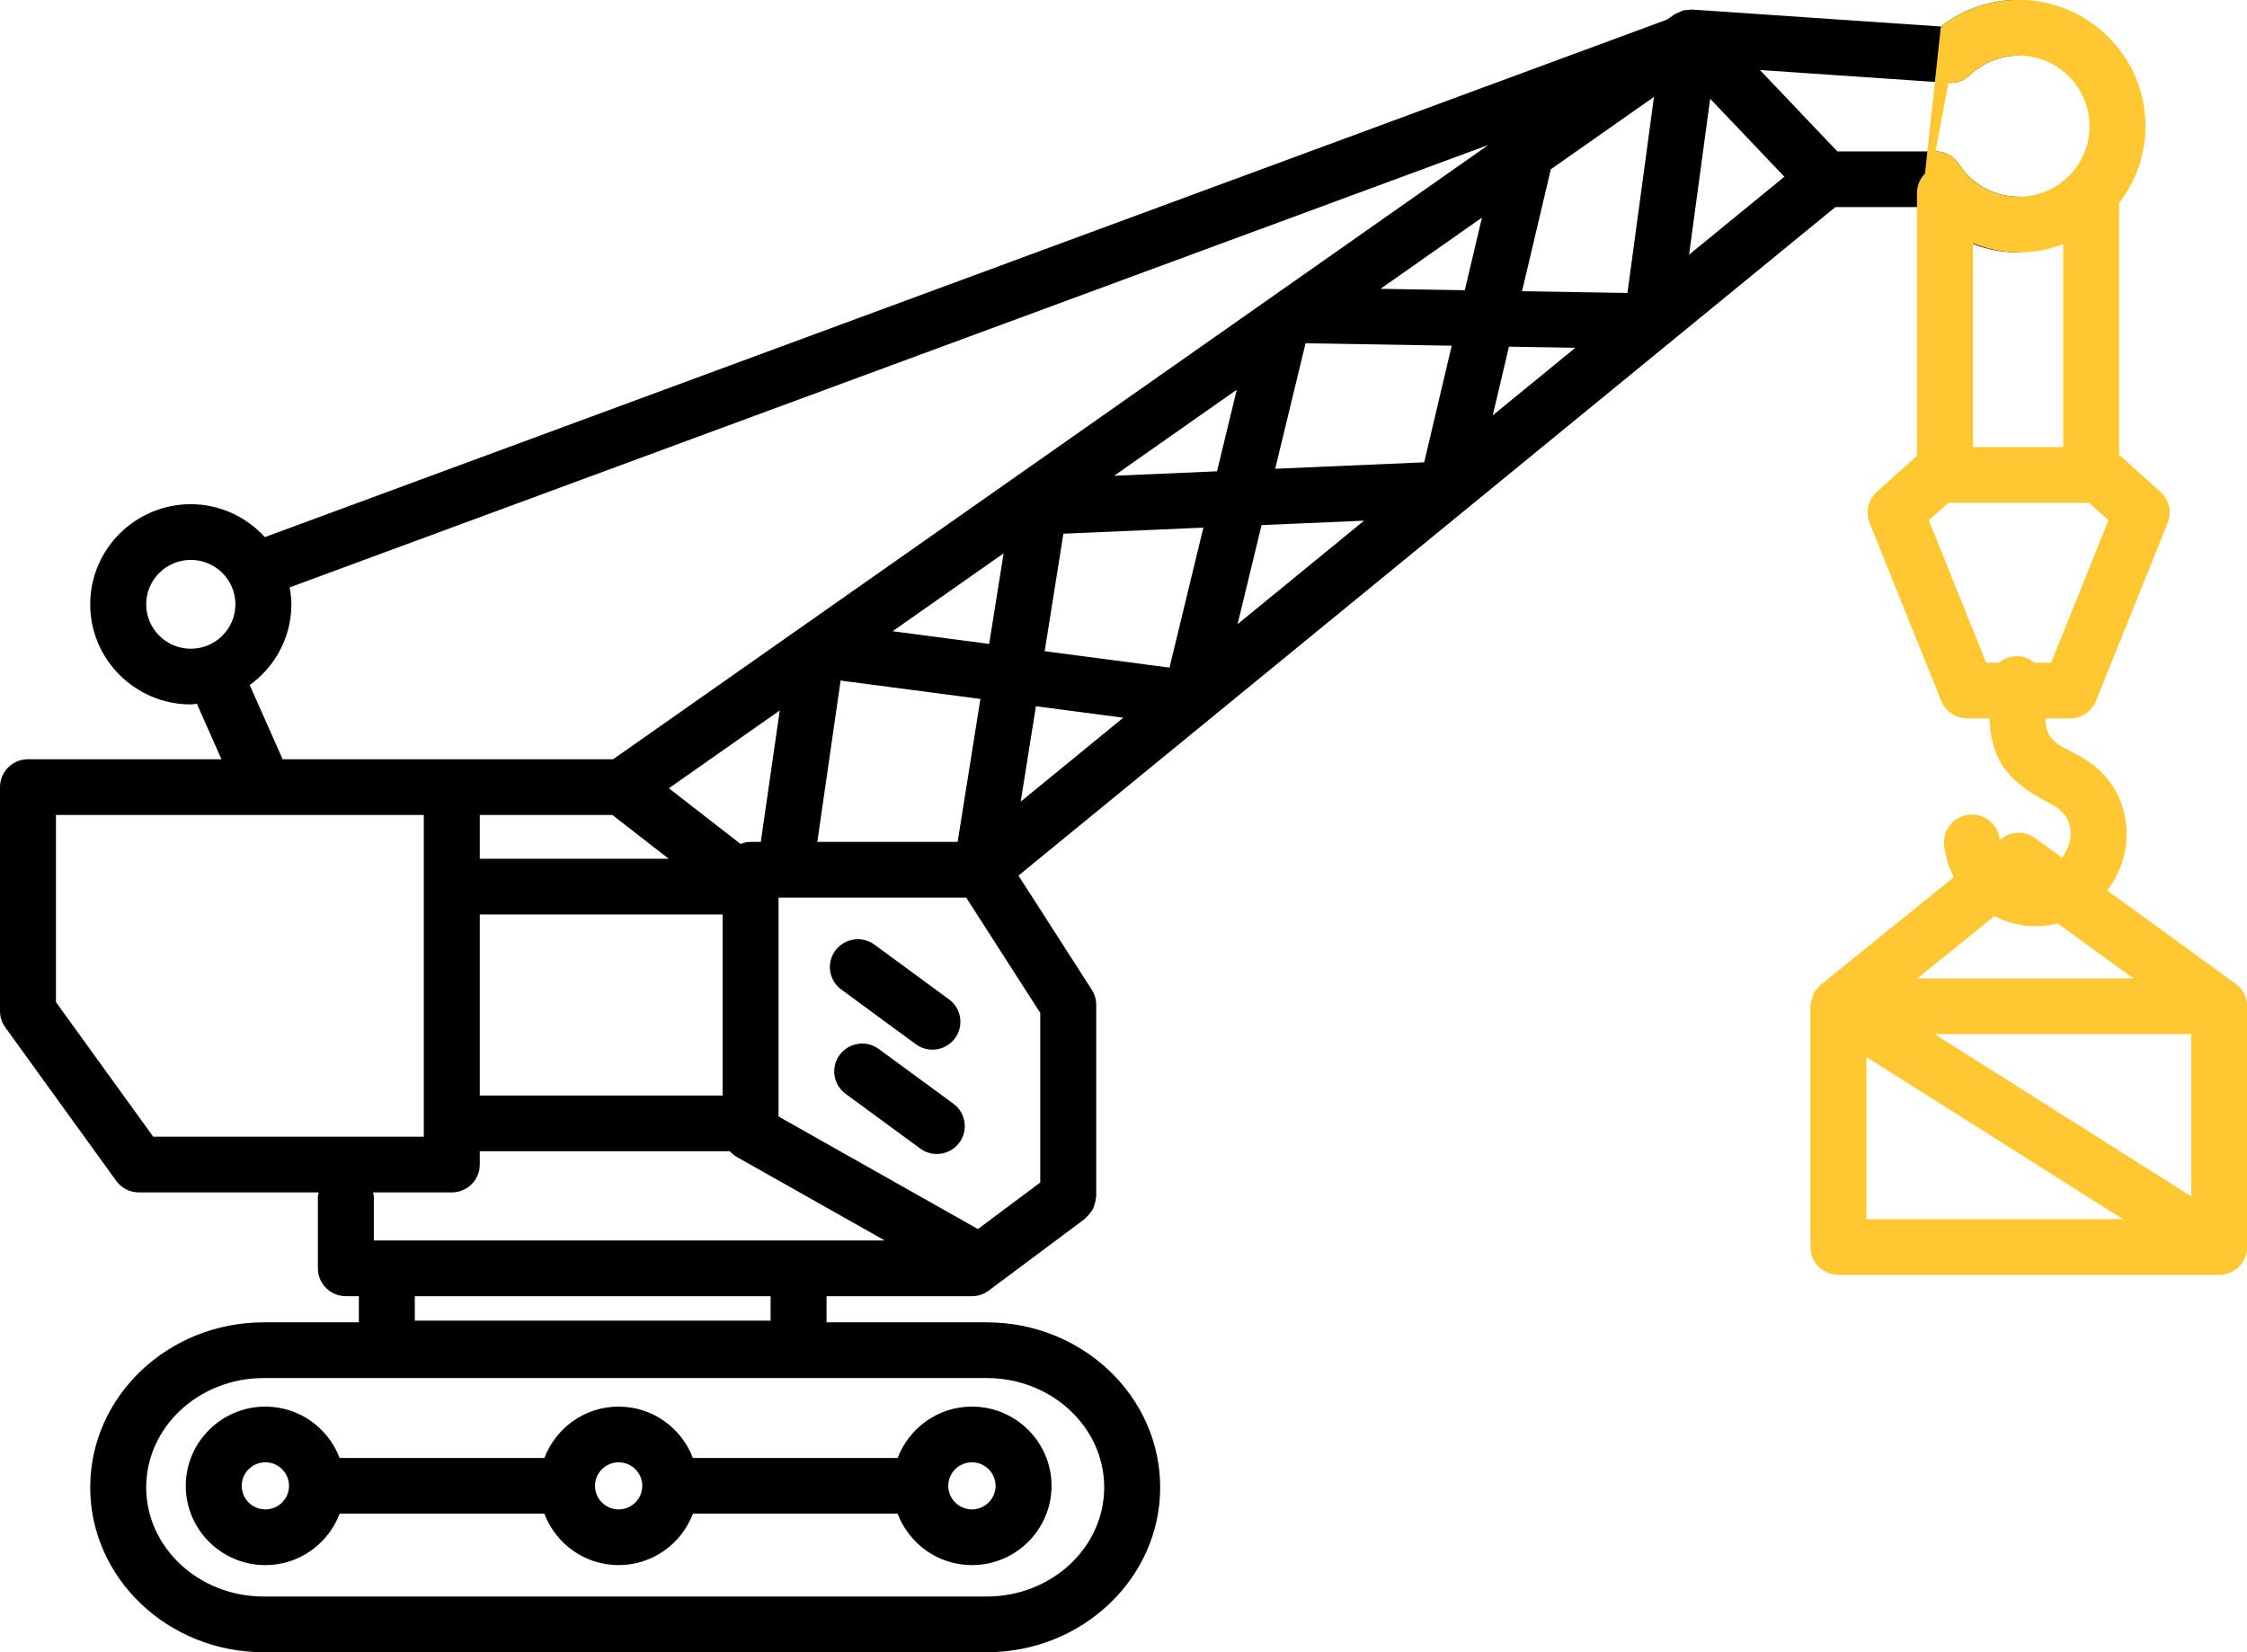 <svg xmlns="http://www.w3.org/2000/svg" xmlns:xlink="http://www.w3.org/1999/xlink" preserveAspectRatio="xMidYMid" width="102" height="75" viewBox="0 0 102 75">
  <defs>
    <style>

      .cls-3 {
        fill: #000000;
      }

      .cls-4 {
        fill: #ffc833;
      }
    </style>
  </defs>
  <g id="115svg">
    <path d="M87.859,6.873 C88.291,6.873 88.694,7.092 88.928,7.454 C89.524,8.379 90.537,8.931 91.636,8.931 C91.636,8.931 91.636,11.460 91.636,11.460 C89.911,11.460 88.307,10.701 87.219,9.401 C87.219,9.401 83.314,9.401 83.314,9.401 C83.314,9.401 46.232,39.746 46.232,39.746 C46.232,39.746 49.561,44.929 49.561,44.929 C49.692,45.132 49.762,45.368 49.762,45.610 C49.762,45.610 49.762,54.311 49.762,54.311 C49.762,54.342 49.746,54.368 49.744,54.398 C49.738,54.485 49.717,54.565 49.693,54.648 C49.671,54.726 49.651,54.801 49.615,54.871 C49.581,54.940 49.534,54.999 49.486,55.062 C49.432,55.133 49.379,55.199 49.311,55.257 C49.289,55.277 49.277,55.304 49.253,55.322 C49.253,55.322 44.882,58.585 44.882,58.585 C44.662,58.749 44.395,58.838 44.120,58.838 C44.120,58.838 37.520,58.838 37.520,58.838 C37.520,58.838 37.520,60.026 37.520,60.026 C37.520,60.026 44.793,60.026 44.793,60.026 C49.133,60.026 52.665,63.386 52.665,67.516 C52.665,71.643 49.133,75.001 44.793,75.001 C44.793,75.001 11.967,75.001 11.967,75.001 C7.627,75.001 4.095,71.643 4.095,67.516 C4.095,63.386 7.627,60.026 11.967,60.026 C11.967,60.026 16.290,60.026 16.290,60.026 C16.290,60.026 16.290,58.838 16.290,58.838 C16.290,58.838 15.700,58.838 15.700,58.838 C14.999,58.838 14.430,58.272 14.430,57.574 C14.430,57.574 14.430,54.311 14.430,54.311 C14.430,54.246 14.458,54.190 14.467,54.128 C14.467,54.128 6.305,54.128 6.305,54.128 C5.896,54.128 5.513,53.932 5.275,53.602 C5.275,53.602 0.239,46.635 0.239,46.635 C0.084,46.420 -0.000,46.162 -0.000,45.897 C-0.000,45.897 -0.000,35.730 -0.000,35.730 C-0.000,35.031 0.569,34.465 1.270,34.465 C1.270,34.465 10.054,34.465 10.054,34.465 C10.054,34.465 8.936,31.948 8.936,31.948 C8.843,31.954 8.755,31.976 8.661,31.976 C6.144,31.976 4.095,29.938 4.095,27.432 C4.095,24.926 6.144,22.887 8.661,22.887 C9.995,22.887 11.187,23.470 12.022,24.382 C12.022,24.382 75.669,0.891 75.669,0.891 C75.669,0.891 75.996,0.662 75.996,0.662 C76.049,0.625 76.112,0.609 76.169,0.581 C76.227,0.553 76.280,0.521 76.339,0.502 C76.360,0.495 76.377,0.480 76.398,0.474 C76.402,0.473 76.407,0.474 76.411,0.473 C76.489,0.453 76.570,0.456 76.650,0.450 C76.696,0.447 76.739,0.435 76.785,0.437 C76.795,0.437 76.805,0.433 76.815,0.434 C76.815,0.434 88.104,1.204 88.104,1.204 C89.113,0.420 90.347,-0.006 91.636,-0.006 C91.636,-0.006 91.636,2.523 91.636,2.523 C90.807,2.523 90.018,2.839 89.415,3.414 C89.157,3.659 88.813,3.790 88.450,3.761 C88.450,3.761 79.889,3.178 79.889,3.178 C79.889,3.178 83.405,6.873 83.405,6.873 C83.405,6.873 87.859,6.873 87.859,6.873 ZM67.272,9.878 C67.272,9.878 62.665,13.111 62.665,13.111 C62.665,13.111 66.493,13.175 66.493,13.175 C66.493,13.175 67.272,9.878 67.272,9.878 ZM65.899,15.693 C65.899,15.693 59.265,15.582 59.265,15.582 C59.265,15.582 57.886,21.279 57.886,21.279 C57.886,21.279 64.650,20.986 64.650,20.986 C64.650,20.986 65.899,15.693 65.899,15.693 ZM61.920,23.635 C61.920,23.635 57.267,23.837 57.267,23.837 C57.267,23.837 56.178,28.333 56.178,28.333 C56.178,28.333 61.920,23.635 61.920,23.635 ZM56.142,17.689 C56.142,17.689 50.575,21.597 50.575,21.597 C50.575,21.597 55.245,21.394 55.245,21.394 C55.245,21.394 56.142,17.689 56.142,17.689 ZM54.626,23.951 C54.626,23.951 48.271,24.227 48.271,24.227 C48.271,24.227 47.422,29.561 47.422,29.561 C47.422,29.561 53.088,30.305 53.088,30.305 C53.088,30.305 54.626,23.951 54.626,23.951 ZM50.989,32.580 C50.989,32.580 47.024,32.059 47.024,32.059 C47.024,32.059 46.334,36.389 46.334,36.389 C46.334,36.389 50.989,32.580 50.989,32.580 ZM44.391,55.791 C44.391,55.791 47.221,53.679 47.221,53.679 C47.221,53.679 47.221,45.979 47.221,45.979 C47.221,45.979 43.860,40.746 43.860,40.746 C43.860,40.746 35.341,40.746 35.341,40.746 C35.341,40.746 35.341,50.681 35.341,50.681 C35.341,50.681 44.391,55.791 44.391,55.791 ZM44.902,29.230 C44.902,29.230 45.558,25.118 45.558,25.118 C45.558,25.118 40.519,28.654 40.519,28.654 C40.519,28.654 44.902,29.230 44.902,29.230 ZM38.217,30.901 C38.197,30.898 38.179,30.888 38.159,30.885 C38.159,30.885 37.101,38.217 37.101,38.217 C37.101,38.217 43.471,38.217 43.471,38.217 C43.471,38.217 44.505,31.727 44.505,31.727 C44.505,31.727 38.217,30.901 38.217,30.901 ZM21.779,41.513 C21.779,41.513 21.779,49.730 21.779,49.730 C21.779,49.730 32.801,49.730 32.801,49.730 C32.801,49.730 32.801,41.513 32.801,41.513 C32.801,41.513 21.779,41.513 21.779,41.513 ZM30.358,38.984 C30.358,38.984 27.797,36.994 27.797,36.994 C27.797,36.994 21.779,36.994 21.779,36.994 C21.779,36.994 21.779,38.984 21.779,38.984 C21.779,38.984 30.358,38.984 30.358,38.984 ZM33.617,38.311 C33.759,38.256 33.909,38.217 34.071,38.217 C34.071,38.217 34.535,38.217 34.535,38.217 C34.535,38.217 35.396,32.250 35.396,32.250 C35.396,32.250 30.363,35.782 30.363,35.782 C30.363,35.782 33.617,38.311 33.617,38.311 ZM40.162,56.309 C40.162,56.309 33.444,52.517 33.444,52.517 C33.324,52.449 33.223,52.358 33.133,52.259 C33.133,52.259 21.779,52.259 21.779,52.259 C21.779,52.259 21.779,52.864 21.779,52.864 C21.779,53.562 21.210,54.128 20.509,54.128 C20.509,54.128 16.933,54.128 16.933,54.128 C16.943,54.190 16.970,54.246 16.970,54.311 C16.970,54.311 16.970,56.309 16.970,56.309 C16.970,56.309 40.162,56.309 40.162,56.309 ZM18.830,58.838 C18.830,58.838 18.830,59.950 18.830,59.950 C18.830,59.950 34.980,59.950 34.980,59.950 C34.980,59.950 34.980,58.838 34.980,58.838 C34.980,58.838 18.830,58.838 18.830,58.838 ZM11.967,62.555 C9.027,62.555 6.636,64.780 6.636,67.516 C6.636,70.249 9.027,72.472 11.967,72.472 C11.967,72.472 44.793,72.472 44.793,72.472 C47.733,72.472 50.124,70.249 50.124,67.516 C50.124,64.780 47.733,62.555 44.793,62.555 C44.793,62.555 11.967,62.555 11.967,62.555 ZM8.661,25.416 C7.544,25.416 6.636,26.320 6.636,27.432 C6.636,28.543 7.544,29.448 8.661,29.448 C9.778,29.448 10.686,28.543 10.686,27.432 C10.686,26.320 9.778,25.416 8.661,25.416 ZM2.540,36.994 C2.540,36.994 2.540,45.490 2.540,45.490 C2.540,45.490 6.956,51.599 6.956,51.599 C6.956,51.599 19.239,51.599 19.239,51.599 C19.239,51.599 19.239,50.994 19.239,50.994 C19.239,50.994 19.239,40.248 19.239,40.248 C19.239,40.248 19.239,36.994 19.239,36.994 C19.239,36.994 2.540,36.994 2.540,36.994 ZM13.149,26.664 C13.192,26.915 13.227,27.169 13.227,27.432 C13.227,28.941 12.476,30.271 11.335,31.098 C11.335,31.098 12.830,34.465 12.830,34.465 C12.830,34.465 20.509,34.465 20.509,34.465 C20.509,34.465 27.832,34.465 27.832,34.465 C27.832,34.465 67.564,6.580 67.564,6.580 C67.564,6.580 13.149,26.664 13.149,26.664 ZM67.761,18.855 C67.761,18.855 71.510,15.787 71.510,15.787 C71.510,15.787 68.497,15.737 68.497,15.737 C68.497,15.737 67.761,18.855 67.761,18.855 ZM70.398,7.684 C70.398,7.684 69.091,13.219 69.091,13.219 C69.091,13.219 73.876,13.299 73.876,13.299 C73.876,13.299 75.081,4.397 75.081,4.397 C75.081,4.397 70.398,7.684 70.398,7.684 ZM77.631,4.483 C77.631,4.483 76.673,11.562 76.673,11.562 C76.673,11.562 81.000,8.022 81.000,8.022 C81.000,8.022 77.631,4.483 77.631,4.483 ZM47.733,67.448 C47.733,69.432 46.112,71.046 44.119,71.046 C42.575,71.046 41.264,70.072 40.748,68.713 C40.748,68.713 31.454,68.713 31.454,68.713 C30.937,70.072 29.626,71.046 28.082,71.046 C26.538,71.046 25.227,70.072 24.711,68.713 C24.711,68.713 15.418,68.713 15.418,68.713 C14.901,70.072 13.591,71.046 12.046,71.046 C10.054,71.046 8.433,69.432 8.433,67.448 C8.433,65.465 10.054,63.851 12.046,63.851 C13.591,63.851 14.901,64.825 15.418,66.184 C15.418,66.184 24.711,66.184 24.711,66.184 C25.227,64.825 26.538,63.851 28.082,63.851 C29.626,63.851 30.937,64.825 31.454,66.184 C31.454,66.184 40.748,66.184 40.748,66.184 C41.264,64.825 42.575,63.851 44.119,63.851 C46.112,63.851 47.733,65.465 47.733,67.448 ZM12.046,66.380 C11.454,66.380 10.973,66.859 10.973,67.448 C10.973,68.038 11.454,68.517 12.046,68.517 C12.639,68.517 13.120,68.038 13.120,67.448 C13.120,66.859 12.639,66.380 12.046,66.380 ZM28.082,66.380 C27.490,66.380 27.009,66.859 27.009,67.448 C27.009,68.038 27.490,68.517 28.082,68.517 C28.675,68.517 29.156,68.038 29.156,67.448 C29.156,66.859 28.675,66.380 28.082,66.380 ZM44.119,66.380 C43.527,66.380 43.046,66.859 43.046,67.448 C43.046,68.038 43.527,68.517 44.119,68.517 C44.712,68.517 45.193,68.038 45.193,67.448 C45.193,66.859 44.712,66.380 44.119,66.380 ZM39.695,42.881 C39.695,42.881 43.081,45.365 43.081,45.365 C43.645,45.780 43.765,46.571 43.349,47.133 C43.100,47.469 42.716,47.647 42.326,47.647 C42.064,47.647 41.800,47.567 41.573,47.401 C41.573,47.401 38.187,44.916 38.187,44.916 C37.623,44.502 37.503,43.711 37.919,43.149 C38.335,42.587 39.131,42.466 39.695,42.881 ZM39.891,47.618 C39.891,47.618 43.278,50.102 43.278,50.102 C43.843,50.516 43.964,51.307 43.548,51.870 C43.299,52.206 42.915,52.384 42.524,52.384 C42.262,52.384 41.999,52.304 41.773,52.137 C41.773,52.137 38.386,49.653 38.386,49.653 C37.821,49.239 37.700,48.448 38.116,47.886 C38.533,47.323 39.328,47.203 39.891,47.618 Z" id="path-1" class="cls-3" fill-rule="evenodd"/>
    <path d="M101.993,56.788 C101.991,56.803 101.991,56.817 101.988,56.831 C101.960,56.990 101.901,57.137 101.819,57.269 C101.816,57.275 101.816,57.281 101.812,57.286 C101.810,57.290 101.807,57.292 101.805,57.296 C101.751,57.378 101.687,57.454 101.616,57.521 C101.597,57.540 101.575,57.554 101.555,57.571 C101.501,57.617 101.443,57.658 101.382,57.694 C101.355,57.710 101.328,57.725 101.300,57.738 C101.237,57.769 101.171,57.794 101.103,57.814 C101.078,57.822 101.054,57.831 101.029,57.837 C100.936,57.859 100.840,57.873 100.741,57.873 C100.741,57.873 83.453,57.873 83.453,57.873 C82.752,57.873 82.183,57.307 82.183,56.608 C82.183,56.608 82.183,45.679 82.183,45.679 C82.183,45.645 82.191,45.613 82.194,45.579 C82.195,45.559 82.197,45.540 82.199,45.520 C82.200,45.517 82.202,45.515 82.202,45.512 C82.212,45.437 82.245,45.368 82.268,45.295 C82.288,45.234 82.296,45.168 82.325,45.111 C82.333,45.094 82.342,45.079 82.351,45.063 C82.354,45.057 82.361,45.053 82.364,45.047 C82.373,45.032 82.373,45.016 82.382,45.001 C82.421,44.941 82.479,44.904 82.526,44.852 C82.564,44.809 82.592,44.757 82.636,44.719 C82.643,44.713 82.646,44.704 82.654,44.698 C82.654,44.698 88.696,39.816 88.696,39.816 C88.469,39.382 88.314,38.903 88.252,38.388 C88.170,37.695 88.668,37.067 89.364,36.984 C90.057,36.902 90.692,37.398 90.775,38.091 C90.776,38.104 90.781,38.116 90.783,38.129 C90.783,38.129 90.834,38.088 90.834,38.088 C91.281,37.726 91.918,37.710 92.382,38.048 C92.382,38.048 93.602,38.933 93.602,38.933 C93.855,38.608 93.946,38.255 93.961,38.184 C94.036,37.842 94.100,36.991 93.077,36.480 C90.890,35.378 90.404,34.290 90.303,32.610 C90.303,32.610 89.299,32.610 89.299,32.610 C88.780,32.610 88.314,32.295 88.120,31.816 C88.120,31.816 84.869,23.738 84.869,23.738 C84.672,23.246 84.803,22.684 85.198,22.329 C85.198,22.329 87.020,20.693 87.020,20.693 C87.020,20.693 87.020,8.760 87.020,8.760 C87.020,8.416 87.159,8.105 87.383,7.877 C87.383,7.877 88.104,1.204 88.104,1.204 C89.113,0.420 90.347,-0.006 91.636,-0.006 C94.811,-0.006 97.393,2.566 97.393,5.728 C97.393,7.040 96.943,8.247 96.195,9.214 C96.195,9.214 96.195,20.644 96.195,20.644 C96.195,20.644 98.071,22.329 98.071,22.329 C98.466,22.684 98.597,23.246 98.399,23.738 C98.399,23.738 95.147,31.816 95.147,31.816 C94.954,32.296 94.487,32.610 93.968,32.610 C93.968,32.610 92.839,32.610 92.839,32.610 C92.906,33.512 93.174,33.695 94.221,34.223 C96.354,35.289 96.751,37.312 96.444,38.718 C96.317,39.307 96.052,39.903 95.658,40.426 C95.658,40.426 101.489,44.658 101.489,44.658 C101.496,44.663 101.499,44.671 101.505,44.676 C101.629,44.769 101.734,44.882 101.816,45.013 C101.825,45.028 101.832,45.043 101.841,45.058 C101.912,45.183 101.964,45.320 101.989,45.467 C101.992,45.483 101.992,45.499 101.994,45.515 C102.001,45.569 102.011,45.623 102.011,45.679 C102.011,45.679 102.011,56.608 102.011,56.608 C102.011,56.670 102.001,56.729 101.993,56.788 ZM91.636,2.523 C90.807,2.523 90.018,2.839 89.415,3.414 C89.157,3.659 88.813,3.790 88.450,3.761 C88.450,3.761 87.859,6.873 87.859,6.873 C88.291,6.873 88.694,7.092 88.928,7.454 C89.524,8.379 90.537,8.931 91.636,8.931 C93.410,8.931 94.853,7.494 94.853,5.728 C94.853,3.961 93.410,2.523 91.636,2.523 ZM89.560,11.045 C89.560,11.045 89.560,20.295 89.560,20.295 C89.560,20.295 93.655,20.295 93.655,20.295 C93.655,20.295 93.655,11.089 93.655,11.089 C93.026,11.324 92.347,11.460 91.636,11.460 C90.909,11.460 90.215,11.298 89.560,11.045 ZM93.109,30.082 C93.109,30.082 95.712,23.615 95.712,23.615 C95.712,23.615 94.830,22.824 94.830,22.824 C94.830,22.824 88.439,22.824 88.439,22.824 C88.439,22.824 87.556,23.616 87.556,23.616 C87.556,23.616 90.159,30.082 90.159,30.082 C90.159,30.082 90.741,30.082 90.741,30.082 C90.961,29.900 91.239,29.787 91.547,29.787 C91.855,29.787 92.133,29.900 92.353,30.082 C92.353,30.082 93.109,30.082 93.109,30.082 ZM96.372,55.344 C96.372,55.344 84.724,47.980 84.724,47.980 C84.724,47.980 84.724,55.344 84.724,55.344 C84.724,55.344 96.372,55.344 96.372,55.344 ZM93.402,41.918 C93.130,41.985 92.844,42.032 92.538,42.045 C92.498,42.045 92.458,42.046 92.418,42.046 C91.737,42.046 91.101,41.874 90.530,41.590 C90.530,41.590 87.033,44.415 87.033,44.415 C87.033,44.415 96.843,44.415 96.843,44.415 C96.843,44.415 93.402,41.918 93.402,41.918 ZM87.822,46.944 C87.822,46.944 99.471,54.308 99.471,54.308 C99.471,54.308 99.471,46.944 99.471,46.944 C99.471,46.944 87.822,46.944 87.822,46.944 Z" id="path-2" class="cls-4" fill-rule="evenodd"/>
  </g>
</svg>

